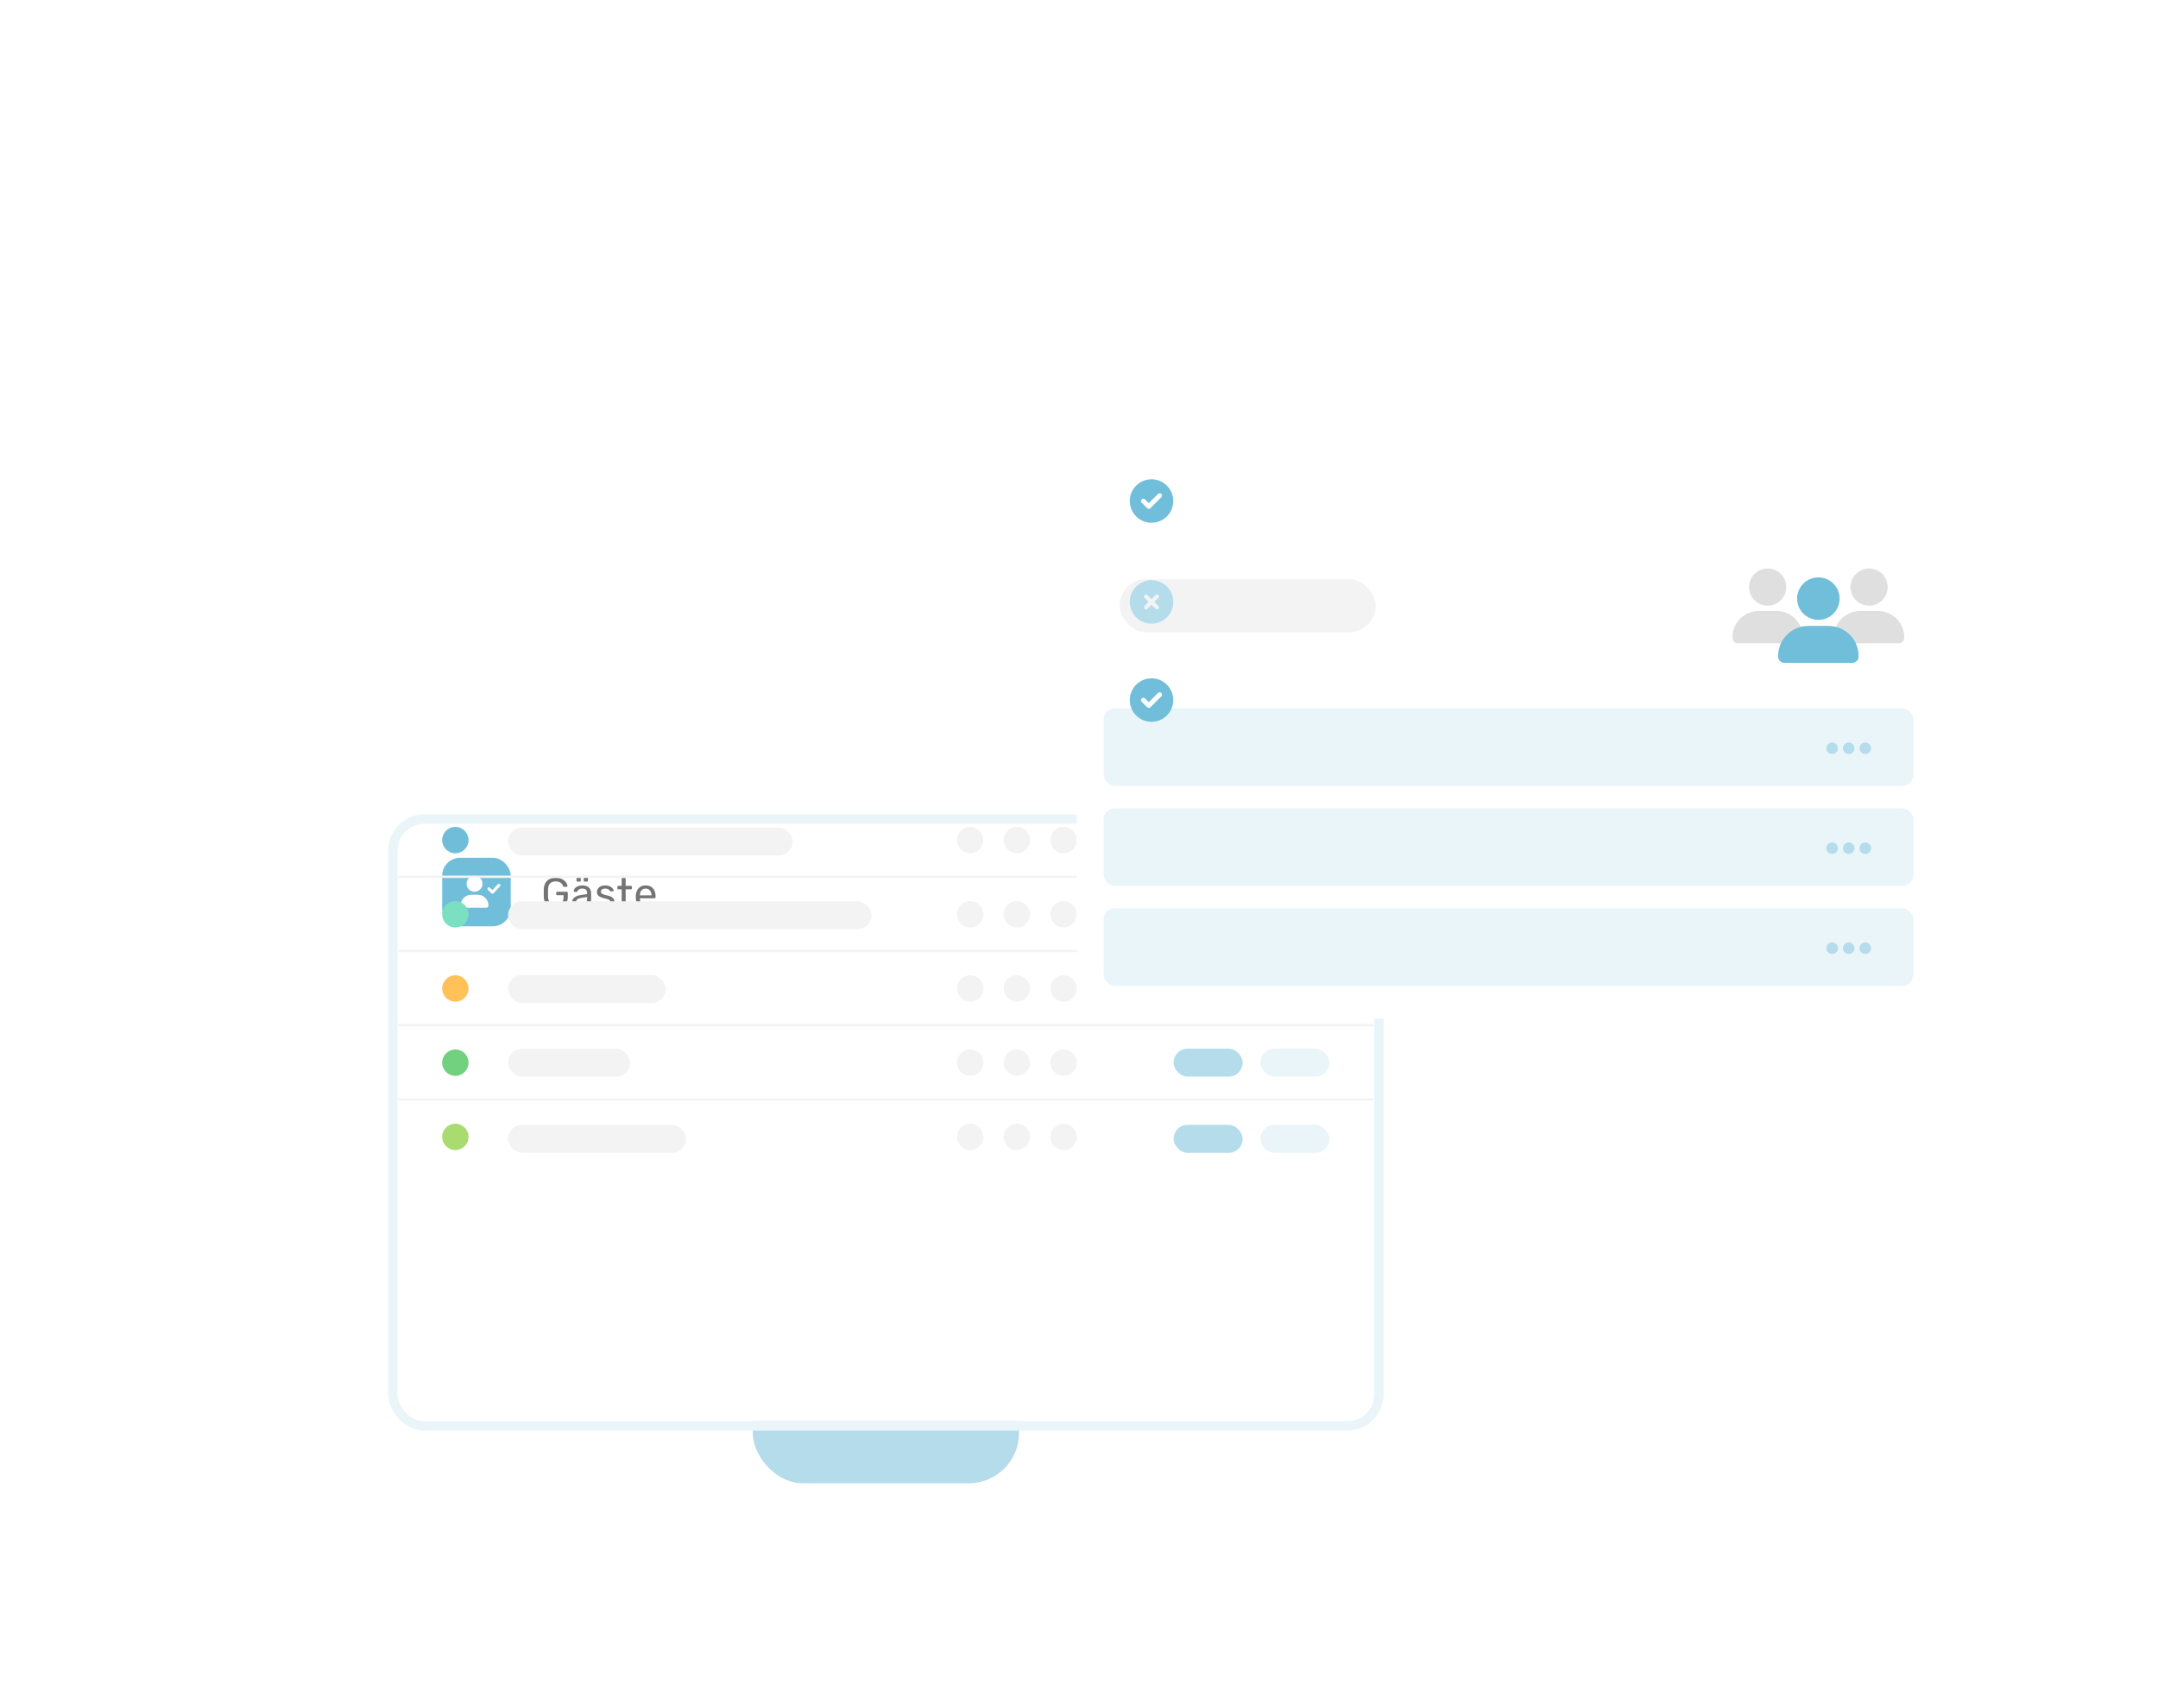 <svg width="542" height="429" viewBox="0 0 542 429" fill="none" xmlns="http://www.w3.org/2000/svg">
<g filter="url(#filter0_dddd_2158_649)">
<rect x="54.527" y="311.034" width="335.948" height="37.779" rx="18.889" fill="white"/>
<rect x="84.019" y="148.449" width="276.962" height="200.365" rx="21.245" fill="white"/>
<path d="M323.52 183.492C324.681 183.492 325.584 184.395 325.584 185.556C325.584 186.685 324.648 187.62 323.52 187.62C322.359 187.62 321.456 186.685 321.456 185.556C321.456 184.395 322.359 183.492 323.52 183.492ZM323.552 178.333C325.809 178.333 327.97 179.171 329.679 180.655C330.098 181.042 330.162 181.687 329.776 182.138C329.55 182.364 329.292 182.46 329.002 182.46C328.744 182.46 328.518 182.396 328.324 182.202C327.002 181.042 325.293 180.397 323.552 180.397C321.779 180.397 320.07 181.042 318.748 182.202C318.328 182.589 317.683 182.557 317.296 182.138C316.942 181.687 316.974 181.042 317.393 180.655C319.102 179.139 321.263 178.333 323.552 178.333ZM333.548 177.204C333.935 177.591 333.967 178.269 333.58 178.655C333.355 178.881 333.097 178.978 332.839 178.978C332.581 178.978 332.323 178.881 332.097 178.688C329.776 176.463 326.744 175.237 323.552 175.237C320.328 175.237 317.264 176.463 314.975 178.688C314.556 179.107 313.911 179.075 313.491 178.655C313.105 178.269 313.137 177.591 313.524 177.204C316.232 174.625 319.779 173.174 323.552 173.174C327.293 173.174 330.84 174.625 333.548 177.204Z" fill="#B4DCEB"/>
<path d="M139.571 185.921C138.943 185.921 138.408 185.803 137.966 185.568C137.531 185.333 137.196 185.001 136.961 184.573C136.732 184.145 136.604 183.642 136.575 183.065C136.568 182.751 136.565 182.419 136.565 182.07C136.565 181.713 136.568 181.375 136.575 181.054C136.604 180.476 136.732 179.977 136.961 179.556C137.196 179.135 137.535 178.807 137.977 178.572C138.419 178.336 138.95 178.219 139.571 178.219C140.077 178.219 140.516 178.29 140.886 178.433C141.257 178.575 141.56 178.757 141.796 178.978C142.038 179.192 142.217 179.417 142.331 179.652C142.452 179.888 142.516 180.094 142.523 180.273C142.53 180.337 142.512 180.39 142.47 180.433C142.427 180.469 142.37 180.487 142.299 180.487H141.667C141.596 180.487 141.543 180.472 141.507 180.444C141.478 180.415 141.45 180.365 141.421 180.294C141.357 180.109 141.25 179.927 141.1 179.749C140.958 179.57 140.762 179.424 140.512 179.31C140.27 179.189 139.956 179.128 139.571 179.128C139.007 179.128 138.551 179.281 138.201 179.588C137.859 179.895 137.674 180.401 137.645 181.107C137.624 181.742 137.624 182.377 137.645 183.011C137.674 183.724 137.863 184.238 138.212 184.552C138.562 184.858 139.018 185.012 139.581 185.012C139.959 185.012 140.295 184.944 140.587 184.808C140.886 184.666 141.122 184.448 141.293 184.156C141.464 183.863 141.55 183.493 141.55 183.043V182.594H139.945C139.874 182.594 139.813 182.573 139.763 182.53C139.72 182.48 139.699 182.416 139.699 182.337V181.995C139.699 181.917 139.72 181.856 139.763 181.813C139.813 181.763 139.874 181.738 139.945 181.738H142.363C142.441 181.738 142.502 181.763 142.545 181.813C142.587 181.856 142.609 181.917 142.609 181.995V183.022C142.609 183.607 142.488 184.117 142.245 184.552C142.01 184.987 141.664 185.325 141.207 185.568C140.751 185.803 140.205 185.921 139.571 185.921ZM145.654 185.921C145.297 185.921 144.973 185.85 144.68 185.707C144.388 185.564 144.153 185.372 143.974 185.129C143.796 184.887 143.707 184.612 143.707 184.306C143.707 183.814 143.907 183.421 144.306 183.129C144.705 182.837 145.226 182.644 145.868 182.551L147.462 182.327V182.016C147.462 181.674 147.362 181.407 147.162 181.214C146.97 181.022 146.652 180.925 146.21 180.925C145.889 180.925 145.629 180.989 145.429 181.118C145.237 181.246 145.101 181.41 145.023 181.61C144.98 181.717 144.905 181.77 144.798 181.77H144.317C144.238 181.77 144.178 181.749 144.135 181.706C144.099 181.656 144.081 181.599 144.081 181.535C144.081 181.428 144.121 181.296 144.199 181.139C144.285 180.982 144.413 180.829 144.584 180.679C144.755 180.529 144.973 180.405 145.237 180.305C145.508 180.198 145.836 180.144 146.221 180.144C146.649 180.144 147.009 180.201 147.301 180.315C147.594 180.422 147.822 180.569 147.986 180.754C148.157 180.94 148.278 181.15 148.35 181.385C148.428 181.621 148.467 181.859 148.467 182.102V185.568C148.467 185.639 148.442 185.7 148.392 185.75C148.35 185.793 148.293 185.814 148.221 185.814H147.729C147.651 185.814 147.59 185.793 147.547 185.75C147.505 185.7 147.483 185.639 147.483 185.568V185.108C147.39 185.236 147.266 185.365 147.109 185.493C146.952 185.614 146.756 185.718 146.52 185.803C146.285 185.882 145.996 185.921 145.654 185.921ZM145.879 185.119C146.171 185.119 146.438 185.058 146.681 184.937C146.923 184.808 147.112 184.612 147.248 184.348C147.39 184.085 147.462 183.753 147.462 183.354V183.054L146.221 183.236C145.715 183.307 145.333 183.428 145.076 183.6C144.82 183.764 144.691 183.974 144.691 184.231C144.691 184.43 144.748 184.598 144.862 184.734C144.984 184.862 145.133 184.958 145.312 185.022C145.497 185.087 145.686 185.119 145.879 185.119ZM146.852 179.171C146.774 179.171 146.713 179.149 146.67 179.107C146.627 179.064 146.606 179.007 146.606 178.936V178.358C146.606 178.287 146.627 178.229 146.67 178.187C146.713 178.137 146.774 178.112 146.852 178.112H147.43C147.501 178.112 147.558 178.137 147.601 178.187C147.651 178.229 147.676 178.287 147.676 178.358V178.936C147.676 179.007 147.651 179.064 147.601 179.107C147.558 179.149 147.501 179.171 147.43 179.171H146.852ZM145.033 179.171C144.962 179.171 144.905 179.149 144.862 179.107C144.82 179.064 144.798 179.007 144.798 178.936V178.358C144.798 178.287 144.82 178.229 144.862 178.187C144.905 178.137 144.962 178.112 145.033 178.112H145.622C145.693 178.112 145.75 178.137 145.793 178.187C145.843 178.229 145.868 178.287 145.868 178.358V178.936C145.868 179.007 145.843 179.064 145.793 179.107C145.75 179.149 145.693 179.171 145.622 179.171H145.033ZM152.038 185.921C151.638 185.921 151.296 185.871 151.011 185.771C150.725 185.671 150.494 185.55 150.315 185.407C150.137 185.265 150.002 185.122 149.909 184.98C149.823 184.837 149.777 184.723 149.77 184.637C149.763 184.559 149.788 184.498 149.845 184.455C149.902 184.413 149.959 184.391 150.016 184.391H150.487C150.529 184.391 150.561 184.398 150.583 184.413C150.611 184.42 150.647 184.448 150.69 184.498C150.783 184.598 150.886 184.698 151 184.798C151.114 184.898 151.253 184.98 151.417 185.044C151.588 185.108 151.799 185.14 152.048 185.14C152.412 185.14 152.712 185.072 152.947 184.937C153.182 184.794 153.3 184.587 153.3 184.316C153.3 184.138 153.25 183.995 153.15 183.888C153.058 183.781 152.886 183.685 152.637 183.6C152.394 183.514 152.059 183.425 151.631 183.332C151.203 183.232 150.865 183.111 150.615 182.968C150.365 182.819 150.187 182.644 150.08 182.444C149.973 182.237 149.92 182.006 149.92 181.749C149.92 181.485 149.998 181.232 150.155 180.989C150.312 180.74 150.54 180.537 150.84 180.38C151.146 180.223 151.528 180.144 151.984 180.144C152.355 180.144 152.672 180.191 152.936 180.283C153.2 180.376 153.418 180.494 153.589 180.636C153.76 180.772 153.888 180.907 153.974 181.043C154.06 181.178 154.106 181.293 154.113 181.385C154.12 181.457 154.099 181.517 154.049 181.567C153.999 181.61 153.942 181.631 153.878 181.631H153.428C153.378 181.631 153.336 181.621 153.3 181.599C153.271 181.578 153.243 181.553 153.214 181.524C153.143 181.432 153.058 181.339 152.958 181.246C152.865 181.153 152.74 181.079 152.583 181.022C152.433 180.957 152.234 180.925 151.984 180.925C151.628 180.925 151.36 181 151.182 181.15C151.004 181.3 150.914 181.489 150.914 181.717C150.914 181.852 150.954 181.974 151.032 182.081C151.111 182.188 151.26 182.284 151.481 182.369C151.703 182.455 152.031 182.548 152.466 182.648C152.936 182.74 153.307 182.865 153.578 183.022C153.849 183.179 154.042 183.361 154.156 183.568C154.27 183.774 154.327 184.013 154.327 184.284C154.327 184.584 154.238 184.858 154.06 185.108C153.888 185.358 153.632 185.557 153.289 185.707C152.954 185.85 152.537 185.921 152.038 185.921ZM157.833 185.814C157.434 185.814 157.11 185.739 156.86 185.589C156.61 185.432 156.429 185.215 156.314 184.937C156.2 184.652 156.143 184.316 156.143 183.931V181.107H155.309C155.238 181.107 155.177 181.086 155.127 181.043C155.084 180.993 155.063 180.932 155.063 180.861V180.497C155.063 180.426 155.084 180.369 155.127 180.326C155.177 180.276 155.238 180.251 155.309 180.251H156.143V178.465C156.143 178.394 156.165 178.336 156.207 178.294C156.257 178.244 156.318 178.219 156.389 178.219H156.892C156.963 178.219 157.02 178.244 157.063 178.294C157.113 178.336 157.138 178.394 157.138 178.465V180.251H158.465C158.536 180.251 158.593 180.276 158.636 180.326C158.686 180.369 158.711 180.426 158.711 180.497V180.861C158.711 180.932 158.686 180.993 158.636 181.043C158.593 181.086 158.536 181.107 158.465 181.107H157.138V183.856C157.138 184.192 157.195 184.455 157.309 184.648C157.423 184.84 157.627 184.937 157.919 184.937H158.572C158.643 184.937 158.7 184.962 158.743 185.012C158.793 185.054 158.818 185.112 158.818 185.183V185.568C158.818 185.639 158.793 185.7 158.743 185.75C158.7 185.793 158.643 185.814 158.572 185.814H157.833ZM162.162 185.921C161.427 185.921 160.843 185.696 160.408 185.247C159.972 184.791 159.734 184.17 159.691 183.386C159.684 183.293 159.68 183.175 159.68 183.033C159.68 182.883 159.684 182.762 159.691 182.669C159.719 182.163 159.837 181.72 160.044 181.342C160.251 180.957 160.532 180.661 160.889 180.455C161.253 180.248 161.677 180.144 162.162 180.144C162.704 180.144 163.157 180.258 163.52 180.487C163.891 180.715 164.173 181.039 164.366 181.46C164.558 181.881 164.654 182.373 164.654 182.936V183.118C164.654 183.197 164.629 183.257 164.58 183.3C164.537 183.343 164.48 183.364 164.408 183.364H160.707C160.707 183.371 160.707 183.386 160.707 183.407C160.707 183.428 160.707 183.446 160.707 183.461C160.721 183.753 160.785 184.027 160.9 184.284C161.014 184.534 161.178 184.737 161.392 184.894C161.606 185.051 161.862 185.129 162.162 185.129C162.419 185.129 162.633 185.09 162.804 185.012C162.975 184.933 163.114 184.848 163.221 184.755C163.328 184.655 163.399 184.58 163.435 184.53C163.499 184.438 163.549 184.384 163.585 184.37C163.62 184.348 163.677 184.338 163.756 184.338H164.269C164.341 184.338 164.398 184.359 164.44 184.402C164.49 184.438 164.512 184.491 164.505 184.562C164.497 184.669 164.44 184.801 164.333 184.958C164.226 185.108 164.073 185.258 163.873 185.407C163.674 185.557 163.431 185.682 163.146 185.782C162.861 185.875 162.533 185.921 162.162 185.921ZM160.707 182.626H163.638V182.594C163.638 182.273 163.578 181.988 163.456 181.738C163.342 181.489 163.175 181.293 162.953 181.15C162.732 181 162.469 180.925 162.162 180.925C161.855 180.925 161.591 181 161.37 181.15C161.156 181.293 160.992 181.489 160.878 181.738C160.764 181.988 160.707 182.273 160.707 182.594V182.626Z" fill="#747474"/>
<rect x="111.267" y="173.402" width="16.787" height="16.787" rx="4.304" fill="#70BEDA" stroke="#70BEDA" stroke-width="0.428"/>
<path d="M119.964 182.477C121.466 182.477 122.687 183.698 122.687 185.2C122.687 185.497 122.436 185.732 122.139 185.732H116.208C115.911 185.732 115.676 185.497 115.676 185.2C115.676 183.698 116.881 182.477 118.383 182.477H119.964ZM119.181 181.726C118.07 181.726 117.178 180.834 117.178 179.723C117.178 178.627 118.07 177.719 119.181 177.719C120.277 177.719 121.184 178.627 121.184 179.723C121.184 180.834 120.277 181.726 119.181 181.726ZM125.566 179.832C125.723 179.973 125.723 180.208 125.582 180.364L123.954 182.117C123.892 182.195 123.782 182.227 123.688 182.227C123.579 182.227 123.485 182.195 123.422 182.117L122.546 181.241C122.389 181.1 122.389 180.865 122.546 180.724C122.687 180.568 122.922 180.568 123.062 180.724L123.673 181.319L125.034 179.848C125.175 179.691 125.41 179.691 125.566 179.832Z" fill="white"/>
<rect x="189.058" y="305.042" width="66.886" height="25.279" rx="12.64" fill="#B4DCEB"/>
<rect x="189.058" y="289.309" width="66.886" height="25.426" fill="white"/>
<rect x="98.663" y="163.459" width="247.674" height="152.453" rx="7.93" stroke="#E9F5F9" stroke-width="2.349" stroke-linecap="round"/>
</g>
<g style="mix-blend-mode:multiply">
<path d="M100.064 276.161H344.868" stroke="#F3F3F3" stroke-width="0.604" stroke-miterlimit="10"/>
</g>
<g style="mix-blend-mode:multiply">
<path d="M100.064 257.522H344.868" stroke="#F3F3F3" stroke-width="0.604" stroke-miterlimit="10"/>
</g>
<g style="mix-blend-mode:multiply">
<path d="M100.064 238.885H344.868" stroke="#F3F3F3" stroke-width="0.604" stroke-miterlimit="10"/>
</g>
<g style="mix-blend-mode:multiply">
<path d="M100.064 220.248H344.868" stroke="#F3F3F3" stroke-width="0.604" stroke-miterlimit="10"/>
</g>
<path d="M114.365 214.337C116.194 214.337 117.677 212.854 117.677 211.025C117.677 209.195 116.194 207.712 114.365 207.712C112.535 207.712 111.052 209.195 111.052 211.025C111.052 212.854 112.535 214.337 114.365 214.337Z" fill="#70BDD9"/>
<path d="M114.365 232.975C116.194 232.975 117.677 231.492 117.677 229.662C117.677 227.833 116.194 226.35 114.365 226.35C112.535 226.35 111.052 227.833 111.052 229.662C111.052 231.492 112.535 232.975 114.365 232.975Z" fill="#7BE0C2"/>
<path d="M114.365 251.612C116.194 251.612 117.677 250.129 117.677 248.3C117.677 246.47 116.194 244.987 114.365 244.987C112.535 244.987 111.052 246.47 111.052 248.3C111.052 250.129 112.535 251.612 114.365 251.612Z" fill="#FFC158"/>
<path d="M114.365 270.25C116.194 270.25 117.677 268.766 117.677 266.937C117.677 265.107 116.194 263.624 114.365 263.624C112.535 263.624 111.052 265.107 111.052 266.937C111.052 268.766 112.535 270.25 114.365 270.25Z" fill="#71D17E"/>
<path d="M114.365 288.894C116.194 288.894 117.677 287.411 117.677 285.581C117.677 283.752 116.194 282.269 114.365 282.269C112.535 282.269 111.052 283.752 111.052 285.581C111.052 287.411 112.535 288.894 114.365 288.894Z" fill="#A9DB70"/>
<path d="M243.671 214.337C245.501 214.337 246.984 212.854 246.984 211.025C246.984 209.195 245.501 207.712 243.671 207.712C241.842 207.712 240.358 209.195 240.358 211.025C240.358 212.854 241.842 214.337 243.671 214.337Z" fill="#F3F3F3"/>
<path d="M243.671 232.975C245.501 232.975 246.984 231.492 246.984 229.662C246.984 227.833 245.501 226.35 243.671 226.35C241.842 226.35 240.358 227.833 240.358 229.662C240.358 231.492 241.842 232.975 243.671 232.975Z" fill="#F3F3F3"/>
<path d="M243.671 251.612C245.501 251.612 246.984 250.129 246.984 248.3C246.984 246.47 245.501 244.987 243.671 244.987C241.842 244.987 240.358 246.47 240.358 248.3C240.358 250.129 241.842 251.612 243.671 251.612Z" fill="#F3F3F3"/>
<path d="M243.671 270.25C245.501 270.25 246.984 268.766 246.984 266.937C246.984 265.107 245.501 263.624 243.671 263.624C241.842 263.624 240.358 265.107 240.358 266.937C240.358 268.766 241.842 270.25 243.671 270.25Z" fill="#F3F3F3"/>
<path d="M243.671 288.894C245.501 288.894 246.984 287.411 246.984 285.581C246.984 283.752 245.501 282.269 243.671 282.269C241.842 282.269 240.358 283.752 240.358 285.581C240.358 287.411 241.842 288.894 243.671 288.894Z" fill="#F3F3F3"/>
<path d="M255.394 214.337C257.223 214.337 258.707 212.854 258.707 211.025C258.707 209.195 257.223 207.712 255.394 207.712C253.564 207.712 252.081 209.195 252.081 211.025C252.081 212.854 253.564 214.337 255.394 214.337Z" fill="#F3F3F3"/>
<path d="M255.394 232.975C257.223 232.975 258.707 231.492 258.707 229.662C258.707 227.833 257.223 226.35 255.394 226.35C253.564 226.35 252.081 227.833 252.081 229.662C252.081 231.492 253.564 232.975 255.394 232.975Z" fill="#F3F3F3"/>
<path d="M255.394 251.612C257.223 251.612 258.707 250.129 258.707 248.3C258.707 246.47 257.223 244.987 255.394 244.987C253.564 244.987 252.081 246.47 252.081 248.3C252.081 250.129 253.564 251.612 255.394 251.612Z" fill="#F3F3F3"/>
<path d="M255.394 270.25C257.223 270.25 258.707 268.766 258.707 266.937C258.707 265.107 257.223 263.624 255.394 263.624C253.564 263.624 252.081 265.107 252.081 266.937C252.081 268.766 253.564 270.25 255.394 270.25Z" fill="#F3F3F3"/>
<path d="M255.394 288.894C257.223 288.894 258.707 287.411 258.707 285.581C258.707 283.752 257.223 282.269 255.394 282.269C253.564 282.269 252.081 283.752 252.081 285.581C252.081 287.411 253.564 288.894 255.394 288.894Z" fill="#F3F3F3"/>
<path d="M267.116 214.338C268.946 214.338 270.429 212.855 270.429 211.025C270.429 209.196 268.946 207.712 267.116 207.712C265.287 207.712 263.804 209.196 263.804 211.025C263.804 212.855 265.287 214.338 267.116 214.338Z" fill="#F3F3F3"/>
<path d="M267.116 232.976C268.946 232.976 270.429 231.492 270.429 229.663C270.429 227.833 268.946 226.35 267.116 226.35C265.287 226.35 263.804 227.833 263.804 229.663C263.804 231.492 265.287 232.976 267.116 232.976Z" fill="#F3F3F3"/>
<path d="M267.116 251.613C268.946 251.613 270.429 250.13 270.429 248.3C270.429 246.47 268.946 244.987 267.116 244.987C265.287 244.987 263.804 246.47 263.804 248.3C263.804 250.13 265.287 251.613 267.116 251.613Z" fill="#F3F3F3"/>
<path d="M267.116 270.25C268.946 270.25 270.429 268.766 270.429 266.937C270.429 265.107 268.946 263.624 267.116 263.624C265.287 263.624 263.804 265.107 263.804 266.937C263.804 268.766 265.287 270.25 267.116 270.25Z" fill="#F3F3F3"/>
<path d="M267.116 288.895C268.946 288.895 270.429 287.411 270.429 285.582C270.429 283.752 268.946 282.269 267.116 282.269C265.287 282.269 263.804 283.752 263.804 285.582C263.804 287.411 265.287 288.895 267.116 288.895Z" fill="#F3F3F3"/>
<rect x="127.609" y="282.569" width="44.679" height="7.021" rx="3.51" fill="#F3F3F3"/>
<rect x="127.609" y="263.421" width="30.638" height="7.021" rx="3.511" fill="#F3F3F3"/>
<rect x="127.609" y="244.911" width="39.573" height="7.021" rx="3.51" fill="#F3F3F3"/>
<rect x="127.609" y="226.4" width="91.273" height="7.021" rx="3.51" fill="#F3F3F3"/>
<rect x="127.609" y="207.891" width="71.486" height="7.021" rx="3.51" fill="#F3F3F3"/>
<rect x="294.758" y="282.569" width="17.346" height="7.021" rx="3.51" fill="#B4DCEB"/>
<rect x="294.758" y="263.421" width="17.346" height="7.021" rx="3.511" fill="#B4DCEB"/>
<rect x="294.758" y="244.911" width="17.346" height="7.021" rx="3.51" fill="#B4DCEB"/>
<rect x="294.758" y="226.4" width="17.346" height="7.021" rx="3.51" fill="#B4DCEB"/>
<rect x="294.758" y="207.891" width="17.346" height="7.021" rx="3.51" fill="#B4DCEB"/>
<rect x="316.572" y="282.569" width="17.346" height="7.021" rx="3.51" fill="#E9F5F9"/>
<rect x="316.572" y="263.421" width="17.346" height="7.021" rx="3.511" fill="#E9F5F9"/>
<rect x="316.572" y="244.911" width="17.346" height="7.021" rx="3.51" fill="#E9F5F9"/>
<rect x="316.572" y="226.4" width="17.346" height="7.021" rx="3.51" fill="#E9F5F9"/>
<rect x="316.572" y="207.891" width="17.346" height="7.021" rx="3.51" fill="#E9F5F9"/>
<g filter="url(#filter1_ddd_2158_649)">
<rect x="270.43" y="69.969" width="216.901" height="123.928" rx="11.214" fill="white"/>
<rect x="277.181" y="166.173" width="203.387" height="19.468" rx="2.804" fill="#E9F5F9"/>
<path d="M461.619 176.183C461.619 176.989 460.943 177.639 460.163 177.639C459.358 177.639 458.708 176.989 458.708 176.183C458.708 175.404 459.358 174.728 460.163 174.728C460.943 174.728 461.619 175.404 461.619 176.183ZM465.777 176.183C465.777 176.989 465.101 177.639 464.321 177.639C463.516 177.639 462.866 176.989 462.866 176.183C462.866 175.404 463.516 174.728 464.321 174.728C465.101 174.728 465.777 175.404 465.777 176.183ZM467.024 176.183C467.024 175.404 467.674 174.728 468.479 174.728C469.259 174.728 469.935 175.404 469.935 176.183C469.935 176.989 469.259 177.639 468.479 177.639C467.674 177.639 467.024 176.989 467.024 176.183Z" fill="#B4DCEB"/>
<rect x="277.181" y="141.06" width="203.389" height="19.468" rx="2.804" fill="#E9F5F9"/>
<path d="M461.619 151.07C461.619 151.876 460.943 152.525 460.163 152.525C459.358 152.525 458.708 151.876 458.708 151.07C458.708 150.29 459.358 149.615 460.163 149.615C460.943 149.615 461.619 150.29 461.619 151.07ZM465.777 151.07C465.777 151.876 465.101 152.525 464.321 152.525C463.516 152.525 462.866 151.876 462.866 151.07C462.866 150.29 463.516 149.615 464.321 149.615C465.101 149.615 465.777 150.29 465.777 151.07ZM467.024 151.07C467.024 150.29 467.674 149.615 468.479 149.615C469.259 149.615 469.935 150.29 469.935 151.07C469.935 151.876 469.259 152.525 468.479 152.525C467.674 152.525 467.024 151.876 467.024 151.07Z" fill="#B4DCEB"/>
<rect x="277.181" y="115.947" width="203.389" height="19.468" rx="2.804" fill="#E9F5F9"/>
<path d="M461.619 125.958C461.619 126.763 460.943 127.413 460.163 127.413C459.358 127.413 458.708 126.763 458.708 125.958C458.708 125.178 459.358 124.502 460.163 124.502C460.943 124.502 461.619 125.178 461.619 125.958ZM465.777 125.958C465.777 126.763 465.101 127.413 464.321 127.413C463.516 127.413 462.866 126.763 462.866 125.958C462.866 125.178 463.516 124.502 464.321 124.502C465.101 124.502 465.777 125.178 465.777 125.958ZM467.024 125.958C467.024 125.178 467.674 124.502 468.479 124.502C469.259 124.502 469.935 125.178 469.935 125.958C469.935 126.763 469.259 127.413 468.479 127.413C467.674 127.413 467.024 126.763 467.024 125.958Z" fill="#B4DCEB"/>
<rect x="281.214" y="83.487" width="64.288" height="13.329" rx="6.665" fill="#F3F3F3"/>
<path d="M443.964 90.145C446.542 90.145 448.633 88.055 448.633 85.476C448.633 82.897 446.542 80.807 443.964 80.807C441.385 80.807 439.295 82.897 439.295 85.476C439.295 88.055 441.385 90.145 443.964 90.145Z" fill="#DFDFDF"/>
<path d="M441.721 91.48H446.204C449.845 91.48 452.801 94.436 452.801 98.077V98.217C452.801 98.97 452.192 99.579 451.44 99.579H436.482C435.733 99.579 435.124 98.97 435.124 98.221V98.077C435.124 94.436 438.08 91.48 441.721 91.48Z" fill="#DFDFDF"/>
<path d="M469.435 90.145C472.014 90.145 474.104 88.055 474.104 85.476C474.104 82.897 472.014 80.807 469.435 80.807C466.857 80.807 464.767 82.897 464.767 85.476C464.767 88.055 466.857 90.145 469.435 90.145Z" fill="#DFDFDF"/>
<path d="M467.193 91.48H471.676C475.317 91.48 478.273 94.436 478.273 98.077V98.217C478.273 98.97 477.664 99.579 476.911 99.579H461.953C461.205 99.579 460.596 98.97 460.596 98.221V98.077C460.596 94.436 463.552 91.48 467.193 91.48Z" fill="#DFDFDF"/>
<path d="M456.699 93.712C459.647 93.712 462.037 91.322 462.037 88.374C462.037 85.426 459.647 83.036 456.699 83.036C453.75 83.036 451.36 85.426 451.36 88.374C451.36 91.322 453.75 93.712 456.699 93.712Z" fill="#70BEDA"/>
<path d="M454.136 95.24H459.262C463.425 95.24 466.805 98.62 466.805 102.783V102.943C466.805 103.803 466.109 104.5 465.248 104.5H448.145C447.289 104.5 446.593 103.803 446.593 102.947V102.783C446.593 98.62 449.973 95.24 454.136 95.24Z" fill="#70BEDA"/>
</g>
<path d="M289.219 170.39C292.227 170.39 294.681 172.844 294.681 175.852C294.681 178.881 292.227 181.313 289.219 181.313C286.19 181.313 283.758 178.881 283.758 175.852C283.758 172.844 286.19 170.39 289.219 170.39ZM291.673 174.913C291.907 174.678 291.907 174.316 291.673 174.081C291.438 173.846 291.075 173.846 290.841 174.081L288.537 176.385L287.576 175.446C287.342 175.212 286.979 175.212 286.744 175.446C286.51 175.681 286.51 176.044 286.744 176.278L288.11 177.644C288.217 177.772 288.366 177.814 288.537 177.814C288.686 177.814 288.835 177.772 288.942 177.644L291.673 174.913Z" fill="#70BEDA"/>
<path d="M289.219 120.39C292.227 120.39 294.681 122.843 294.681 125.851C294.681 128.881 292.227 131.313 289.219 131.313C286.19 131.313 283.758 128.881 283.758 125.851C283.758 122.843 286.19 120.39 289.219 120.39ZM291.673 124.913C291.907 124.678 291.907 124.315 291.673 124.081C291.438 123.846 291.075 123.846 290.841 124.081L288.537 126.385L287.576 125.446C287.342 125.211 286.979 125.211 286.744 125.446C286.51 125.681 286.51 126.043 286.744 126.278L288.11 127.643C288.217 127.771 288.366 127.814 288.537 127.814C288.686 127.814 288.835 127.771 288.942 127.643L291.673 124.913Z" fill="#70BEDA"/>
<path d="M289.219 145.736C292.227 145.736 294.681 148.189 294.681 151.197C294.681 154.227 292.227 156.659 289.219 156.659C286.19 156.659 283.758 154.227 283.758 151.197C283.758 148.189 286.19 145.736 289.219 145.736ZM290.926 152.2L289.923 151.219L290.926 150.216C291.139 150.003 291.139 149.683 290.926 149.491C290.734 149.277 290.414 149.277 290.222 149.491L289.219 150.493L288.195 149.469C288.003 149.256 287.683 149.256 287.491 149.469C287.278 149.661 287.278 149.981 287.491 150.195L288.494 151.197L287.491 152.2C287.278 152.413 287.278 152.733 287.491 152.925C287.683 153.139 288.003 153.139 288.195 152.925L289.219 151.923L290.201 152.925C290.393 153.139 290.713 153.139 290.926 152.925C291.118 152.733 291.118 152.413 290.926 152.2Z" fill="#B4DCEB"/>
<defs>
<filter id="filter0_dddd_2158_649" x="45.132" y="146.1" width="354.738" height="234.422" filterUnits="userSpaceOnUse" color-interpolation-filters="sRGB">
<feFlood flood-opacity="0" result="BackgroundImageFix"/>
<feColorMatrix in="SourceAlpha" type="matrix" values="0 0 0 0 0 0 0 0 0 0 0 0 0 0 0 0 0 0 127 0" result="hardAlpha"/>
<feOffset dy="1.174"/>
<feGaussianBlur stdDeviation="1.762"/>
<feColorMatrix type="matrix" values="0 0 0 0 0.592 0 0 0 0 0.592 0 0 0 0 0.592 0 0 0 0.06 0"/>
<feBlend mode="normal" in2="BackgroundImageFix" result="effect1_dropShadow_2158_649"/>
<feColorMatrix in="SourceAlpha" type="matrix" values="0 0 0 0 0 0 0 0 0 0 0 0 0 0 0 0 0 0 127 0" result="hardAlpha"/>
<feOffset dy="5.872"/>
<feGaussianBlur stdDeviation="2.936"/>
<feColorMatrix type="matrix" values="0 0 0 0 0.592 0 0 0 0 0.592 0 0 0 0 0.592 0 0 0 0.05 0"/>
<feBlend mode="normal" in2="effect1_dropShadow_2158_649" result="effect2_dropShadow_2158_649"/>
<feColorMatrix in="SourceAlpha" type="matrix" values="0 0 0 0 0 0 0 0 0 0 0 0 0 0 0 0 0 0 127 0" result="hardAlpha"/>
<feOffset dy="12.918"/>
<feGaussianBlur stdDeviation="3.523"/>
<feColorMatrix type="matrix" values="0 0 0 0 0.592 0 0 0 0 0.592 0 0 0 0 0.592 0 0 0 0.03 0"/>
<feBlend mode="normal" in2="effect2_dropShadow_2158_649" result="effect3_dropShadow_2158_649"/>
<feColorMatrix in="SourceAlpha" type="matrix" values="0 0 0 0 0 0 0 0 0 0 0 0 0 0 0 0 0 0 127 0" result="hardAlpha"/>
<feOffset dy="22.313"/>
<feGaussianBlur stdDeviation="4.697"/>
<feColorMatrix type="matrix" values="0 0 0 0 0.592 0 0 0 0 0.592 0 0 0 0 0.592 0 0 0 0.01 0"/>
<feBlend mode="normal" in2="effect3_dropShadow_2158_649" result="effect4_dropShadow_2158_649"/>
<feBlend mode="normal" in="SourceGraphic" in2="effect4_dropShadow_2158_649" result="shape"/>
</filter>
<filter id="filter1_ddd_2158_649" x="246.43" y="63.969" width="264.901" height="193.928" filterUnits="userSpaceOnUse" color-interpolation-filters="sRGB">
<feFlood flood-opacity="0" result="BackgroundImageFix"/>
<feColorMatrix in="SourceAlpha" type="matrix" values="0 0 0 0 0 0 0 0 0 0 0 0 0 0 0 0 0 0 127 0" result="hardAlpha"/>
<feOffset dy="4"/>
<feGaussianBlur stdDeviation="5"/>
<feColorMatrix type="matrix" values="0 0 0 0 0.592 0 0 0 0 0.592 0 0 0 0 0.592 0 0 0 0.03 0"/>
<feBlend mode="normal" in2="BackgroundImageFix" result="effect1_dropShadow_2158_649"/>
<feColorMatrix in="SourceAlpha" type="matrix" values="0 0 0 0 0 0 0 0 0 0 0 0 0 0 0 0 0 0 127 0" result="hardAlpha"/>
<feOffset dy="18"/>
<feGaussianBlur stdDeviation="9"/>
<feColorMatrix type="matrix" values="0 0 0 0 0.592 0 0 0 0 0.592 0 0 0 0 0.592 0 0 0 0.03 0"/>
<feBlend mode="normal" in2="effect1_dropShadow_2158_649" result="effect2_dropShadow_2158_649"/>
<feColorMatrix in="SourceAlpha" type="matrix" values="0 0 0 0 0 0 0 0 0 0 0 0 0 0 0 0 0 0 127 0" result="hardAlpha"/>
<feOffset dy="40"/>
<feGaussianBlur stdDeviation="12"/>
<feColorMatrix type="matrix" values="0 0 0 0 0.592 0 0 0 0 0.592 0 0 0 0 0.592 0 0 0 0.02 0"/>
<feBlend mode="normal" in2="effect2_dropShadow_2158_649" result="effect3_dropShadow_2158_649"/>
<feBlend mode="normal" in="SourceGraphic" in2="effect3_dropShadow_2158_649" result="shape"/>
</filter>
</defs>
</svg>
